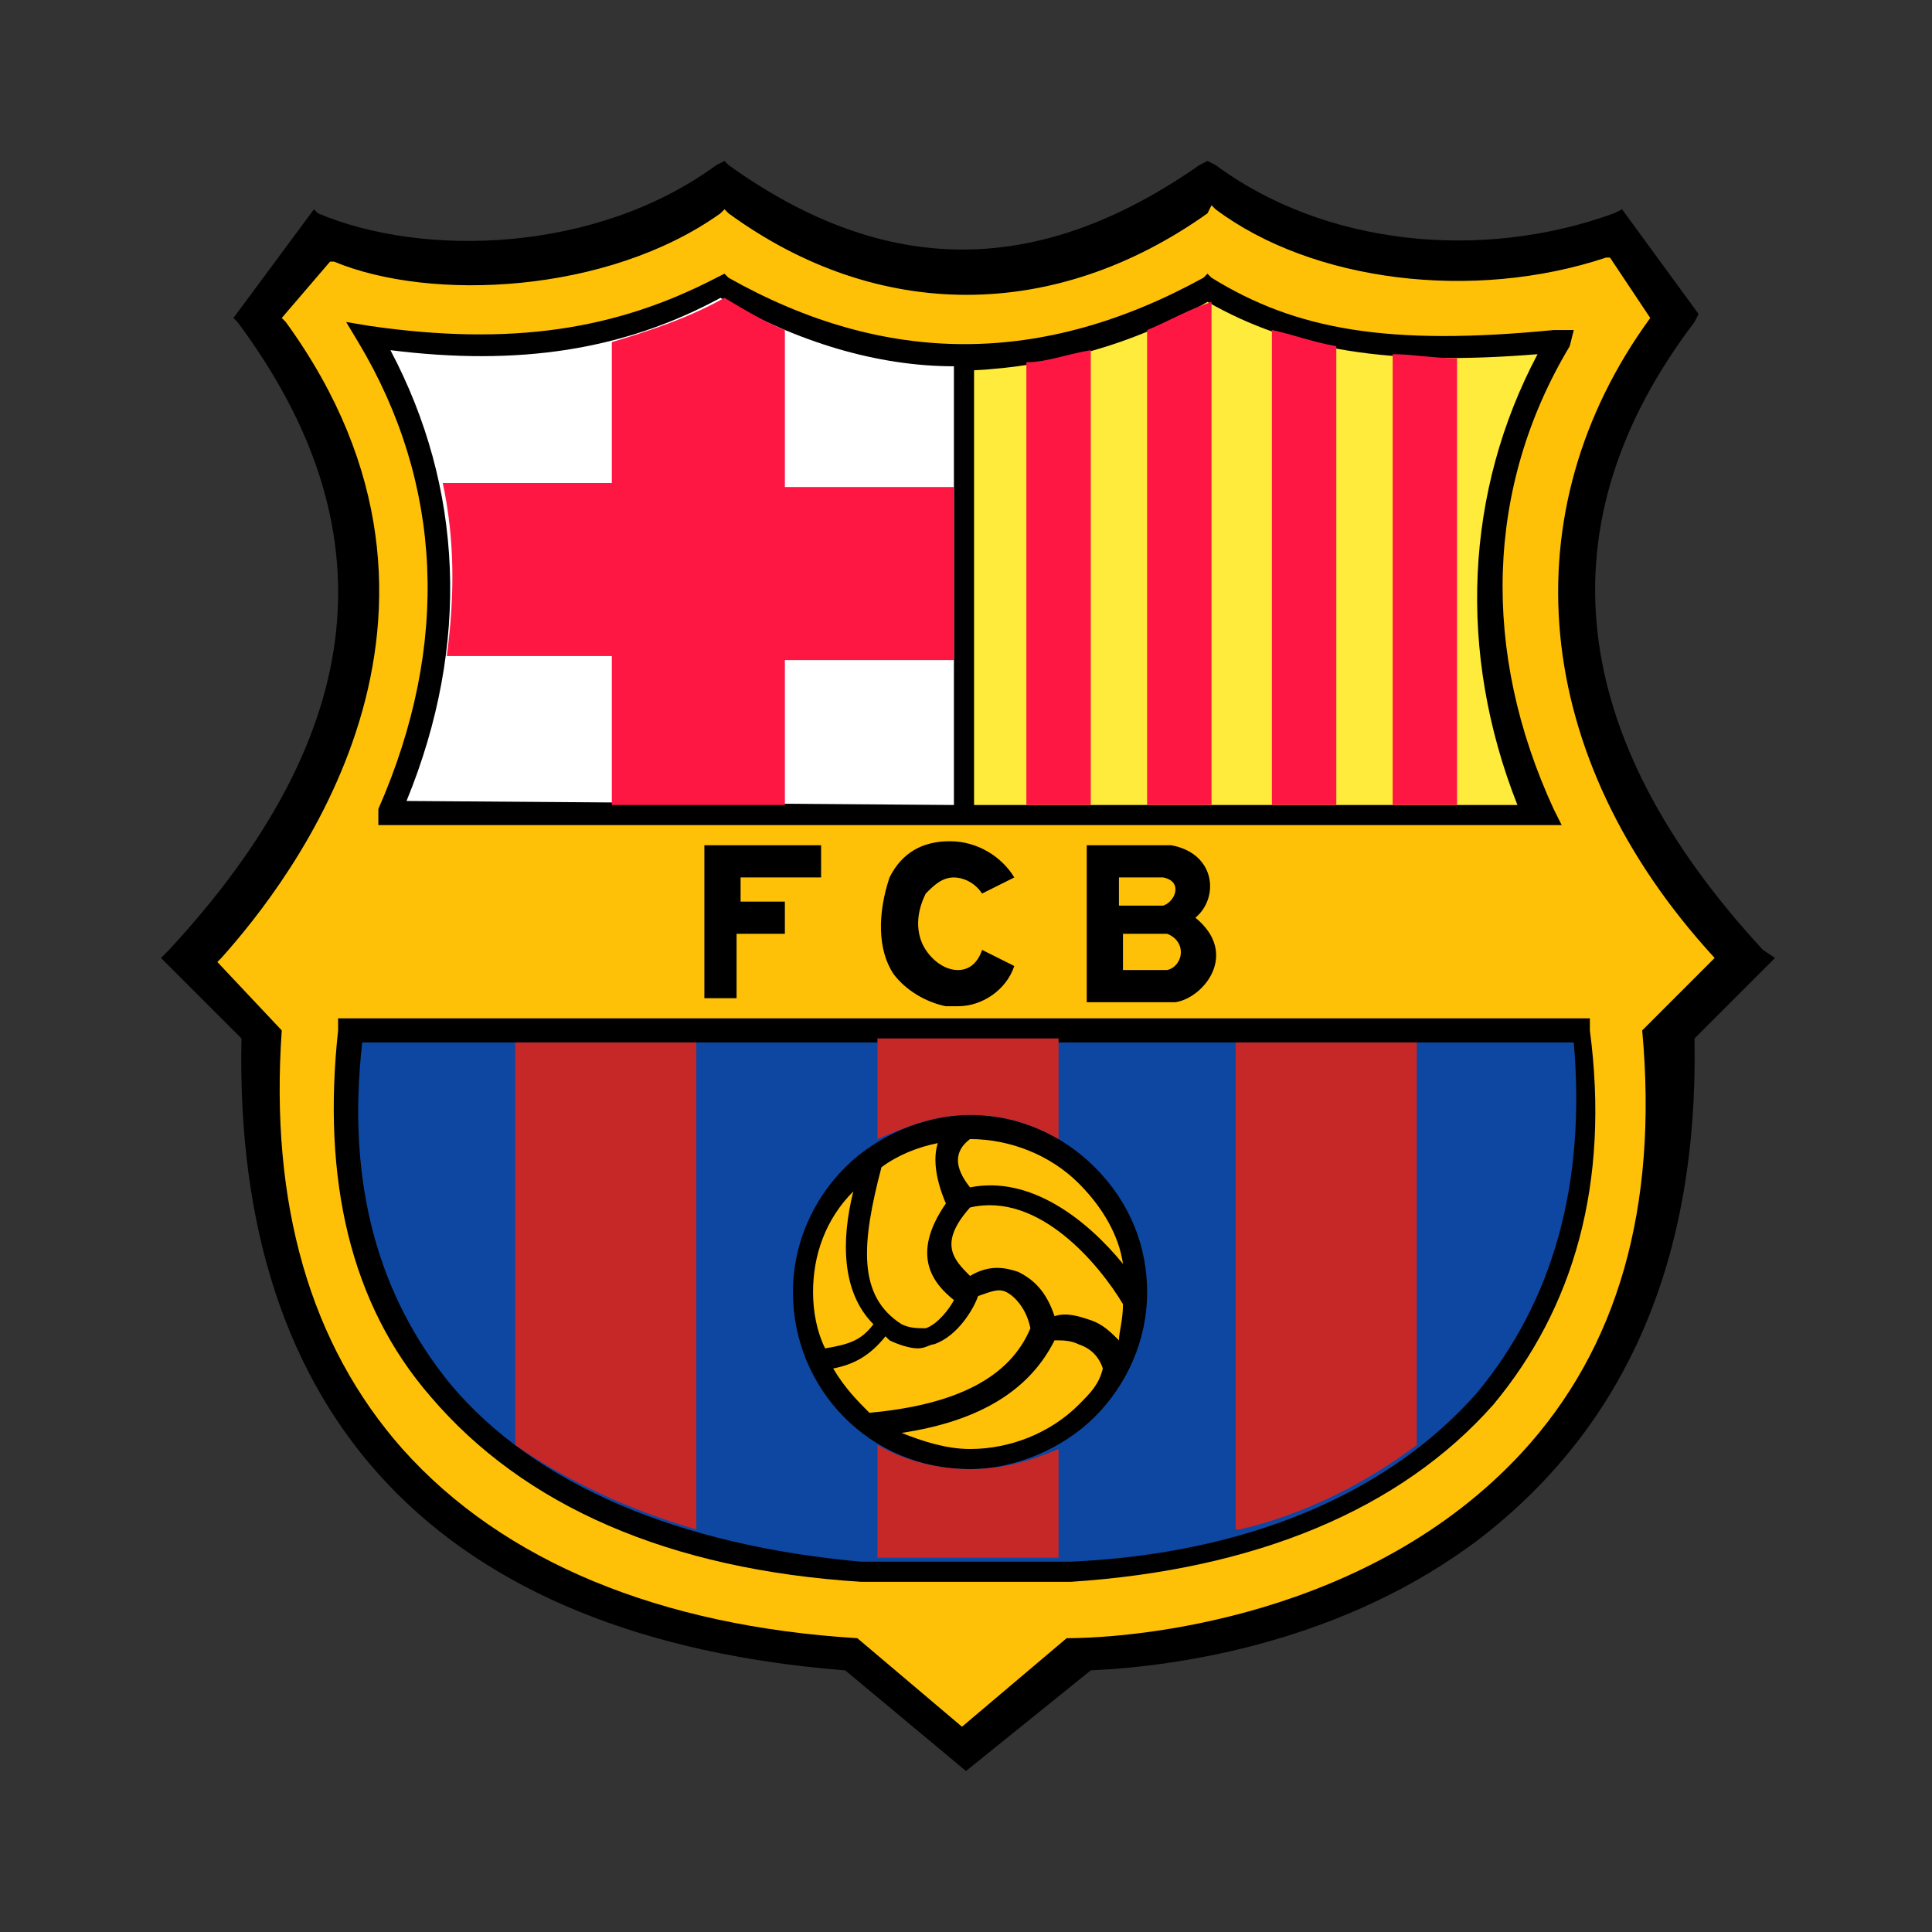 <?xml version="1.0" encoding="UTF-8"?><!-- Generator: Adobe Illustrator 19.1.1, SVG Export Plug-In . SVG Version: 6.00 Build 0)  --><svg xmlns="http://www.w3.org/2000/svg" enable-background="new 0 0 48 48" id="Layer_1" version="1.1" viewBox="0 0 48 48" x="0px" xml:space="preserve" y="0px">
<rect x="0" y="0" width="48" height="48" fill="#333333" stroke="none"/>
<path d="m43.8 23.6c-4.9-5.3-5.5-10.6-1.7-15.6l0.1-0.2-1.9-2.6-0.2 0.1c-3.3 1.2-7.2 0.8-9.9-1.2l-0.2-0.1-0.2 0.1c-4 2.8-7.8 2.8-11.7 0l-0.1-0.1-0.2 0.1c-3 2.2-7.3 2.3-9.9 1.2l-0.1-0.1-2 2.7 0.1 0.1c3.8 5.1 3.3 10.2-1.7 15.6l-0.2 0.2 2 2c-0.2 9.4 4.9 14.9 15 15.7l3 2.5 3.1-2.5c2.2-0.1 6.3-0.7 9.7-3.3 3.6-2.8 5.4-6.9 5.3-12.4l2-2-0.3-0.2z"/>
<path d="m39.1 25.9h-30.1c-0.4 3.5 0.4 6.3 2.2 8.5 2.1 2.5 5.7 4 10.2 4.4h5.2c4.4-0.2 7.9-1.7 10.1-4.2 1.9-2.3 2.7-5.2 2.4-8.7zm-10.6 6.2c0 1.2-0.5 2.3-1.3 3.1s-2 1.3-3.1 1.3c-2.5 0-4.4-2-4.4-4.4 0-1.2 0.5-2.3 1.3-3.1s2-1.3 3.1-1.3c1.2 0 2.3 0.5 3.1 1.3 0.9 0.9 1.3 2 1.3 3.1z" fill="#0D47A1"/>
<path d="m29 23.2h-1.1v0.9h1.1c0.4-0.1 0.5-0.7 0-0.9z" fill="#FFC107"/>
<path d="m28.9 21.8h-1.1v0.7h1.1c0.3-0.1 0.5-0.6 0-0.7z" fill="#FFC107"/>
<path d="m35.2 35.9c-1.2 0.9-2.7 1.7-4.4 2.1h-0.1v-12.1h4.5v10zm-17.9 2.1v-12.1h-4.5v10c1.3 0.9 2.8 1.6 4.5 2.1zm6.8-1.5c-0.8 0-1.6-0.2-2.3-0.6v2.8h4.5v-2.7c-0.7 0.3-1.4 0.5-2.2 0.5zm0-8.8c0.8 0 1.5 0.2 2.2 0.6v-2.5h-4.5v2.5c0.7-0.3 1.4-0.6 2.3-0.6z" fill="#C62828"/>
<path d="m21.2 29.6c-0.3 1.2-0.3 2.5 0.5 3.3-0.3 0.4-0.6 0.5-1.2 0.6-0.2-0.4-0.3-0.9-0.3-1.4 0-0.9 0.3-1.8 1-2.5zm0.4 5.5c2.2-0.2 3.5-0.9 4-2.1-0.1-0.5-0.4-0.8-0.6-0.9s-0.4 0-0.7 0.1c-0.1 0.3-0.5 1-1.1 1.2-0.1 0-0.2 0.1-0.4 0.1s-0.5-0.1-0.7-0.2l-0.1-0.1c-0.4 0.5-0.8 0.7-1.3 0.8 0.3 0.5 0.6 0.8 0.9 1.1zm1.7-6.7c-0.5 0.1-1 0.3-1.4 0.6-0.5 1.9-0.6 3.2 0.5 3.9 0.2 0.1 0.4 0.1 0.6 0.1 0.3-0.1 0.6-0.5 0.7-0.7-0.5-0.4-1.1-1.1-0.2-2.4-0.3-0.7-0.3-1.2-0.2-1.5zm4.6 3c-0.1-0.7-0.5-1.4-1.1-2-0.7-0.7-1.7-1.1-2.7-1.1-0.4 0.3-0.4 0.7 0 1.2 1.5-0.3 2.9 0.8 3.8 1.9zm0 1c-0.6-1-2.1-2.8-3.8-2.4-0.8 0.9-0.4 1.3 0 1.7 0.5-0.3 0.9-0.2 1.2-0.1 0.4 0.2 0.7 0.5 0.9 1.1 0.3-0.1 0.6 0 0.9 0.1s0.5 0.3 0.7 0.5c0-0.2 0.1-0.5 0.1-0.9zm-3.8 3.6c1 0 2-0.4 2.7-1.1 0.3-0.3 0.5-0.5 0.6-0.9-0.1-0.3-0.3-0.5-0.6-0.6-0.2-0.1-0.4-0.1-0.6-0.1-0.6 1.2-1.8 2-3.8 2.3 0.5 0.2 1.1 0.4 1.7 0.4z" fill="#FFC107"/>
<path d="m42.6 23.8c-4.6-5-5.1-11.1-1.6-15.9l-1-1.5h-0.1c-3.3 1.1-7.3 0.6-9.7-1.2l-0.1-0.1-0.1 0.2c-3.8 2.7-8.2 2.7-11.9 0l-0.1-0.1-0.1 0.1c-2.8 2-7.2 2.2-9.6 1.2h-0.1l-1.2 1.4 0.1 0.1c5.3 7.3 0.1 13.9-1.6 15.8l-0.1 0.1 1.6 1.7c-0.3 4.3 0.7 7.8 3 10.4 2.5 2.8 6.4 4.4 11.3 4.7l2.6 2.2 2.6-2.2c1.7 0 7.5-0.5 11.3-4.6 2.4-2.6 3.4-6.1 3-10.5l1.8-1.8zm-33.2-3.7c1.8-4.1 1.6-8.1-0.5-11.6l-0.3-0.5 0.6 0.1c3.5 0.5 6.1 0.1 8.6-1.2l0.2-0.1 0.1 0.1c3.9 2.2 7.8 2.2 11.8 0l0.1-0.1 0.1 0.1c2.1 1.3 4.4 1.7 8.5 1.3h0.5l-0.1 0.4c-2.1 3.5-2.2 7.6-0.4 11.5l0.2 0.4h-29.4v-0.4zm19.8 4.8h-2.2v-3.9h2.1c1.1 0.2 1.2 1.3 0.6 1.8 1.1 0.9 0.2 2-0.5 2.1zm-6.2-1.3c0.2 0.3 0.5 0.5 0.8 0.5s0.5-0.2 0.6-0.5l0.8 0.4c-0.2 0.6-0.8 1-1.4 1h-0.3c-0.5-0.1-1-0.4-1.3-0.8-0.4-0.6-0.4-1.5-0.1-2.4 0.3-0.6 0.8-0.9 1.5-0.9s1.3 0.4 1.6 0.9l-0.8 0.4c-0.2-0.3-0.5-0.4-0.7-0.4-0.3 0-0.5 0.2-0.7 0.4-0.3 0.6-0.2 1.1 0 1.4zm-3.5-1.2v0.8h-1.2v1.6h-0.8v-3.8h2.9v0.8h-2v0.6h1.1zm17.6 12.5c-2.3 2.6-5.9 4.1-10.5 4.4h-5.2c-4.8-0.3-8.4-1.9-10.7-4.6-2-2.3-2.7-5.4-2.3-9.1v-0.3h31.1v0.3c0.5 3.8-0.4 6.9-2.4 9.3z" fill="#FFC107"/>
<path d="m23.7 20v-10.9c-1.9 0-3.9-0.6-5.8-1.7-2.4 1.3-5 1.7-8.2 1.3 1.8 3.4 2 7.3 0.4 11.2l13.6 0.1z" fill="#fff"/>
<path d="m38.2 8.8c-3.7 0.3-6.1-0.1-8.2-1.3-1.9 1.1-3.9 1.6-5.8 1.7v10.8h13.5c-1.5-3.8-1.3-7.8 0.5-11.2z" fill="#FFEB3B"/>
<path d="m36.2 20h-1.6v-11.2c0.5 0 1 0.1 1.6 0.1v11.1zm-9.1-11.3c-0.6 0.1-1.1 0.3-1.6 0.3v11h1.6v-11.3zm6.1-0.1c-0.6-0.1-1.1-0.3-1.6-0.4v11.8h1.6v-11.4zm-3.1-1.1c-0.6 0.2-1.1 0.5-1.6 0.7v11.8h1.6v-12.5zm-6.4 4.6h-4.2v-3.9c-0.5-0.2-1-0.5-1.5-0.8-0.9 0.5-1.8 0.8-2.8 1.1v3.5h-4.2c0.3 1.4 0.3 2.8 0.1 4.3h4.1v3.7h4.3v-3.6h4.2v-4.3z" fill="#FF1744"/>
</svg>